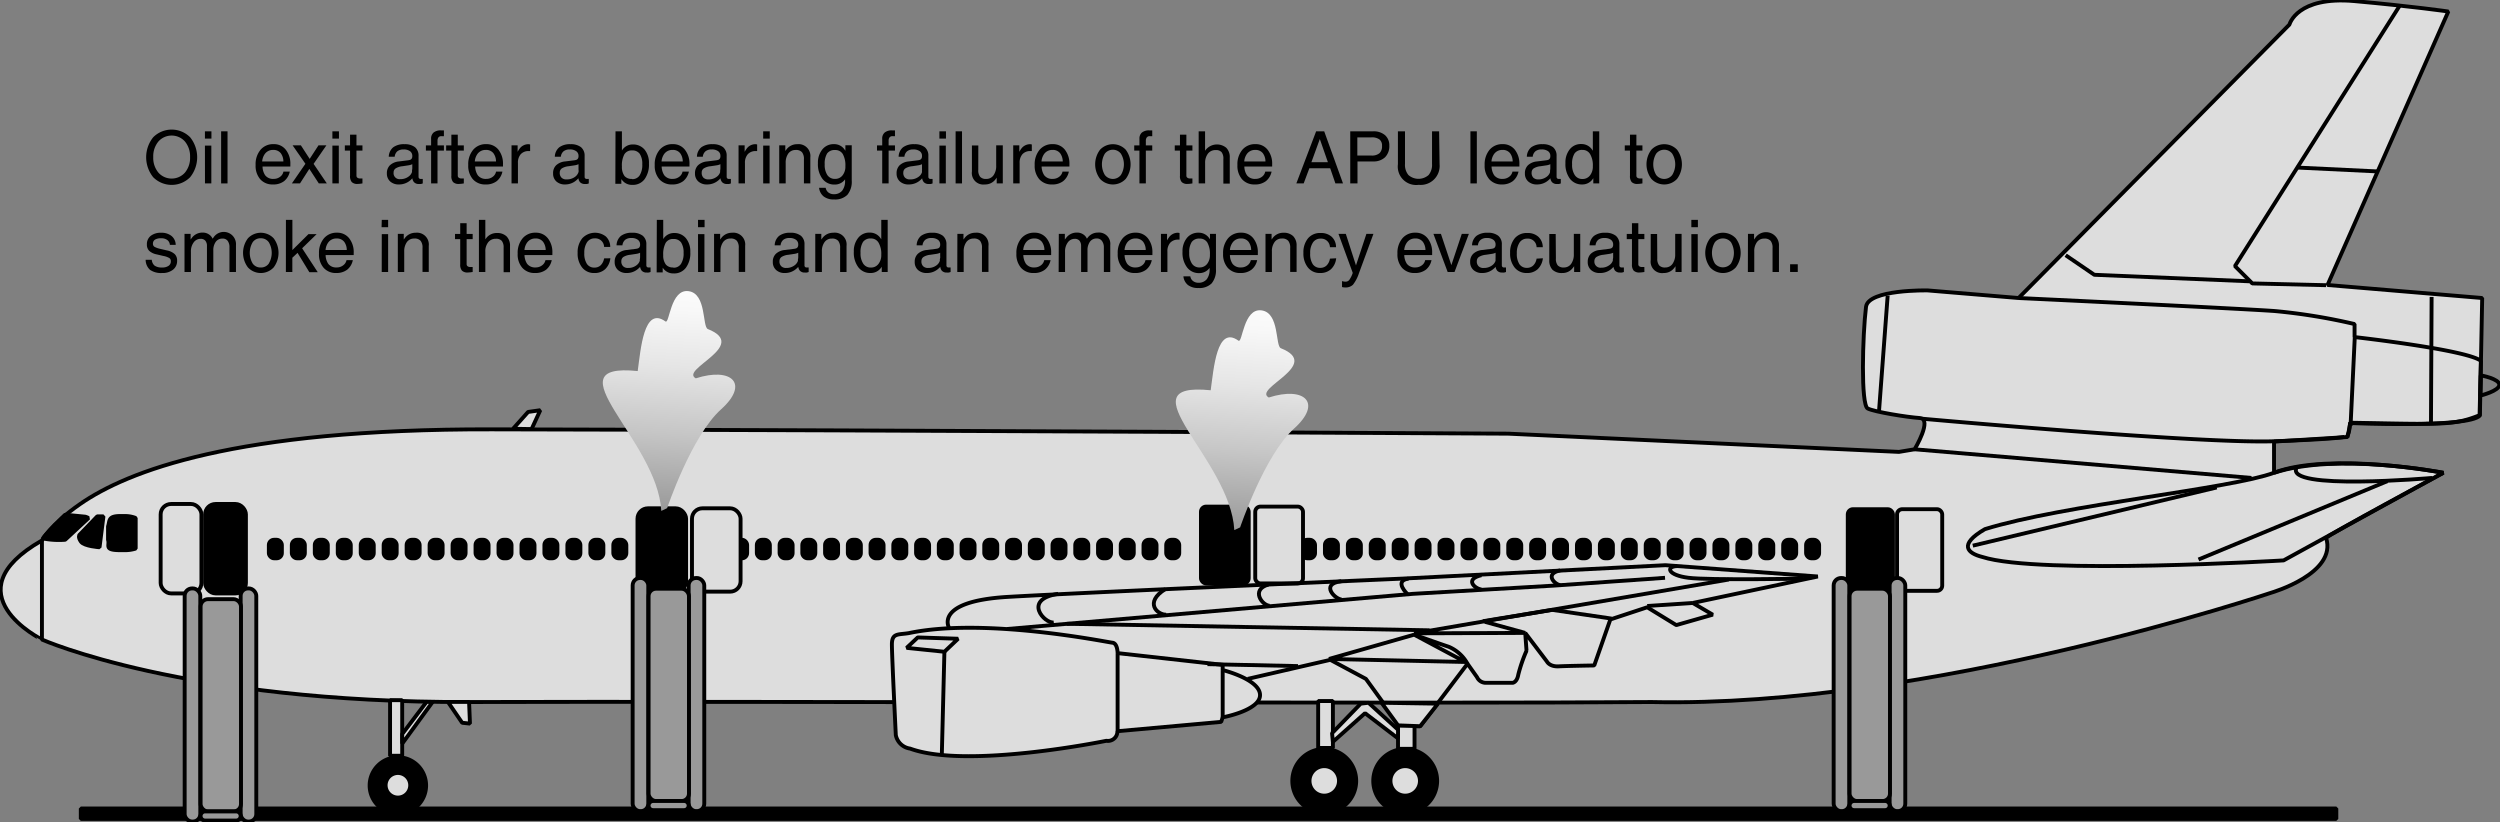 <svg id="Ebene_1" data-name="Ebene 1" xmlns="http://www.w3.org/2000/svg" xmlns:xlink="http://www.w3.org/1999/xlink" width="169.31mm" height="55.68mm" viewBox="0 0 479.93 157.83">
  <rect x="0" y="0" width="479.93" height="157.83" fill="#808080" stroke="none"/>
  <defs>
    <style>
      .cls-1 {
        fill: #ddd;
      }

      .cls-1, .cls-2, .cls-3, .cls-4 {
        stroke: #000;
        stroke-miterlimit: 1;
        stroke-width: 0.75px;
      }

      .cls-3 {
        fill: none;
      }

      .cls-4 {
        fill: #999;
      }

      .cls-5 {
        fill: url(#linear-gradient);
      }

      .cls-6 {
        fill: url(#linear-gradient-2);
      }
    </style>
    <linearGradient id="linear-gradient" x1="185.32" y1="403.5" x2="179.98" y2="488.16" gradientUnits="userSpaceOnUse">
      <stop offset="0" stop-color="#fff"/>
      <stop offset="0.09" stop-color="#f8f8f8"/>
      <stop offset="0.22" stop-color="#e5e5e5"/>
      <stop offset="0.37" stop-color="#c6c6c6"/>
      <stop offset="0.54" stop-color="#9b9b9b"/>
      <stop offset="0.72" stop-color="#646464"/>
      <stop offset="0.91" stop-color="#212121"/>
      <stop offset="1"/>
    </linearGradient>
    <linearGradient id="linear-gradient-2" x1="185.32" y1="403.5" x2="179.98" y2="488.16" gradientTransform="translate(110 3.69)" xlink:href="#linear-gradient"/>
  </defs>
  <title>smoke-in-the-cabin.svg</title>
  <path class="cls-1" d="M63.54,455.54s1.57-3,7.34-7c9-6.23,29.52-14.44,79-14.33,81,.16,195.16.83,195.16.83l75,3.5,3-.5s3.5-5.83,1-6-8.66-1.17-10-1.83-1-14-.33-19.5c.41-3.41,11.83-3.17,11.83-3.17L443,409l52-52.5s1.42-5.5,12.5-4.5,18,2,18,2l-23.19,52.5L532,409l-.44,22.56C529.35,434,506.67,433,506.67,433l-.5,2.68-14.13.88v6h0c12.13-4,32.5,0,32.5,0s-22.33,12-22.5,12.5c2.17,6.83-10.5,10.5-10.5,10.5s-65.66,22.17-119,21c-39.66.33-172.33-.17-227,0s-82-12-82-12S45.71,465.71,63.54,455.54Z" transform="translate(-55.49 -351.79)"/>
  <line class="cls-2" x1="8.05" y1="103.75" x2="8.05" y2="122.75"/>
  <rect class="cls-2" x="39.38" y="96.75" width="7.83" height="17.17" rx="2" ry="2"/>
  <rect class="cls-1" x="30.84" y="96.75" width="7.83" height="17.17" rx="2" ry="2"/>
  <rect class="cls-2" x="122.38" y="97.58" width="9.33" height="16" rx="2" ry="2"/>
  <path class="cls-2" d="M79.54,457.41a6.75,6.75,0,0,0,2-.31v-5.87a5.65,5.65,0,0,0-2-.38H78.6c-2.43,0-2,.9-2.37,2v2.56c.37,1.11-.88,2,2.37,2Z" transform="translate(-55.49 -351.79)"/>
  <path class="cls-2" d="M74.17,450.91h1.18l-.75,5.94s-2.93-.19-3.56-1.06-.31-1.31-.31-1.31Z" transform="translate(-55.49 -351.79)"/>
  <path class="cls-2" d="M68,450.6l3.88.38.62.25L68,455.41a15.83,15.83,0,0,1-4.25-.25C63.92,454.6,68,450.6,68,450.6Z" transform="translate(-55.49 -351.79)"/>
  <rect class="cls-2" x="51.61" y="103.62" width="2.5" height="3.56" rx="1" ry="1"/>
  <g>
    <rect class="cls-2" x="56.02" y="103.62" width="2.5" height="3.56" rx="1" ry="1"/>
    <rect class="cls-2" x="60.43" y="103.62" width="2.5" height="3.56" rx="1" ry="1"/>
    <rect class="cls-2" x="64.84" y="103.62" width="2.5" height="3.56" rx="1" ry="1"/>
    <rect class="cls-2" x="69.25" y="103.62" width="2.5" height="3.56" rx="1" ry="1"/>
    <rect class="cls-2" x="73.65" y="103.62" width="2.5" height="3.56" rx="1" ry="1"/>
    <rect class="cls-2" x="78.06" y="103.62" width="2.5" height="3.56" rx="1" ry="1"/>
    <rect class="cls-2" x="82.47" y="103.62" width="2.5" height="3.56" rx="1" ry="1"/>
    <rect class="cls-2" x="86.88" y="103.62" width="2.5" height="3.56" rx="1" ry="1"/>
    <rect class="cls-2" x="91.29" y="103.62" width="2.5" height="3.56" rx="1" ry="1"/>
    <rect class="cls-2" x="95.7" y="103.62" width="2.5" height="3.56" rx="1" ry="1"/>
    <rect class="cls-2" x="100.11" y="103.62" width="2.5" height="3.56" rx="1" ry="1"/>
    <rect class="cls-2" x="104.51" y="103.62" width="2.5" height="3.56" rx="1" ry="1"/>
    <rect class="cls-2" x="108.92" y="103.62" width="2.5" height="3.56" rx="1" ry="1"/>
    <rect class="cls-2" x="113.33" y="103.62" width="2.5" height="3.56" rx="1" ry="1"/>
  </g>
  <rect class="cls-2" x="117.74" y="103.62" width="2.5" height="3.56" rx="1" ry="1"/>
  <rect class="cls-2" x="140.93" y="103.62" width="2.5" height="3.56" rx="1" ry="1"/>
  <g>
    <rect class="cls-2" x="145.29" y="103.62" width="2.5" height="3.56" rx="1" ry="1"/>
    <rect class="cls-2" x="149.66" y="103.62" width="2.5" height="3.56" rx="1" ry="1"/>
    <rect class="cls-2" x="154.02" y="103.62" width="2.5" height="3.56" rx="1" ry="1"/>
    <rect class="cls-2" x="158.39" y="103.62" width="2.5" height="3.56" rx="1" ry="1"/>
    <rect class="cls-2" x="162.76" y="103.62" width="2.5" height="3.56" rx="1" ry="1"/>
    <rect class="cls-2" x="167.12" y="103.62" width="2.5" height="3.56" rx="1" ry="1"/>
    <rect class="cls-2" x="171.49" y="103.62" width="2.5" height="3.56" rx="1" ry="1"/>
    <rect class="cls-2" x="175.86" y="103.62" width="2.5" height="3.56" rx="1" ry="1"/>
    <rect class="cls-2" x="180.22" y="103.62" width="2.5" height="3.56" rx="1" ry="1"/>
    <rect class="cls-2" x="184.59" y="103.62" width="2.5" height="3.56" rx="1" ry="1"/>
    <rect class="cls-2" x="188.95" y="103.62" width="2.5" height="3.56" rx="1" ry="1"/>
    <rect class="cls-2" x="193.32" y="103.62" width="2.5" height="3.56" rx="1" ry="1"/>
    <rect class="cls-2" x="197.69" y="103.62" width="2.5" height="3.56" rx="1" ry="1"/>
    <rect class="cls-2" x="202.05" y="103.62" width="2.5" height="3.56" rx="1" ry="1"/>
    <rect class="cls-2" x="206.42" y="103.62" width="2.5" height="3.56" rx="1" ry="1"/>
    <rect class="cls-2" x="210.79" y="103.62" width="2.5" height="3.56" rx="1" ry="1"/>
    <rect class="cls-2" x="215.15" y="103.62" width="2.5" height="3.56" rx="1" ry="1"/>
    <rect class="cls-2" x="219.52" y="103.62" width="2.5" height="3.56" rx="1" ry="1"/>
  </g>
  <rect class="cls-2" x="223.88" y="103.62" width="2.5" height="3.56" rx="1" ry="1"/>
  <rect class="cls-2" x="245.55" y="103.62" width="2.5" height="3.56" rx="1" ry="1"/>
  <g>
    <rect class="cls-2" x="249.95" y="103.62" width="2.5" height="3.56" rx="1" ry="1"/>
    <rect class="cls-2" x="254.35" y="103.62" width="2.5" height="3.56" rx="1" ry="1"/>
    <rect class="cls-2" x="258.75" y="103.62" width="2.5" height="3.56" rx="1" ry="1"/>
    <rect class="cls-2" x="263.14" y="103.62" width="2.5" height="3.56" rx="1" ry="1"/>
    <rect class="cls-2" x="267.54" y="103.62" width="2.5" height="3.56" rx="1" ry="1"/>
    <rect class="cls-2" x="271.94" y="103.62" width="2.5" height="3.56" rx="1" ry="1"/>
    <rect class="cls-2" x="276.34" y="103.62" width="2.5" height="3.56" rx="1" ry="1"/>
    <rect class="cls-2" x="280.74" y="103.62" width="2.5" height="3.56" rx="1" ry="1"/>
    <rect class="cls-2" x="285.14" y="103.62" width="2.5" height="3.56" rx="1" ry="1"/>
    <rect class="cls-2" x="289.54" y="103.62" width="2.5" height="3.56" rx="1" ry="1"/>
    <rect class="cls-2" x="293.93" y="103.62" width="2.5" height="3.56" rx="1" ry="1"/>
    <rect class="cls-2" x="298.33" y="103.62" width="2.5" height="3.56" rx="1" ry="1"/>
    <rect class="cls-2" x="302.73" y="103.62" width="2.5" height="3.56" rx="1" ry="1"/>
    <rect class="cls-2" x="307.13" y="103.62" width="2.5" height="3.56" rx="1" ry="1"/>
    <rect class="cls-2" x="311.53" y="103.62" width="2.5" height="3.56" rx="1" ry="1"/>
    <rect class="cls-2" x="315.93" y="103.62" width="2.5" height="3.56" rx="1" ry="1"/>
    <rect class="cls-2" x="320.33" y="103.62" width="2.5" height="3.56" rx="1" ry="1"/>
    <rect class="cls-2" x="324.72" y="103.62" width="2.5" height="3.56" rx="1" ry="1"/>
    <rect class="cls-2" x="329.12" y="103.62" width="2.5" height="3.56" rx="1" ry="1"/>
    <rect class="cls-2" x="333.52" y="103.62" width="2.5" height="3.56" rx="1" ry="1"/>
    <rect class="cls-2" x="337.92" y="103.62" width="2.5" height="3.56" rx="1" ry="1"/>
    <rect class="cls-2" x="342.32" y="103.62" width="2.5" height="3.56" rx="1" ry="1"/>
  </g>
  <rect class="cls-2" x="346.72" y="103.62" width="2.5" height="3.56" rx="1" ry="1"/>
  <rect class="cls-2" x="230.55" y="97.25" width="9.17" height="14.75" rx="1" ry="1"/>
  <rect class="cls-1" x="240.97" y="97.25" width="9.17" height="14.75" rx="1" ry="1"/>
  <path class="cls-1" d="M267.88,494s-26.75,5.5-37.67,1.5a3.27,3.27,0,0,1-2.75-2.58s-.75-15.17-.75-17.42,1.25-1.83,3.25-2.17c14.58-3.08,38.08,1.75,39.08,1.84s1,2,1,2l20.17,2.25v1s7.08,1.75,7.17,4.75-7.17,4.33-7.17,4.33l-.29.87L270,492.16A1.82,1.82,0,0,1,267.88,494Z" transform="translate(-55.49 -351.79)"/>
  <path class="cls-3" d="M237.71,472.37s-3.17-5.16,11.33-6,75.59-3.5,75.59-3.5l50.58-2.58,29.25,2.17-24,5.08,3.83,2.25-7,2-5.58-3.42-7.08,2.34-3.09,8.83s-5.08.08-6.83.17-2.25-.92-2.25-.92l-4.17-5.5.25,3.42a29.33,29.33,0,0,0-1.58,4.58c-.25,1.5-1.08,1.58-1.08,1.58h-5.09a1.85,1.85,0,0,1-1.75-1.08l-1.83-2.58-9.08,12h-3.84l-6.58-9.09-6.83-3.66L295,482.12" transform="translate(-55.49 -351.79)"/>
  <path class="cls-3" d="M337.21,479.21a7.44,7.44,0,0,0-3.58-3.25c-2.25-.75-6.67-2.34-6.67-2.34l9.83,5.25-26.16-.58L327,473.62" transform="translate(-55.49 -351.79)"/>
  <polyline class="cls-3" points="285.05 119.37 292.8 121.5 271.47 121.58 331.88 111.25"/>
  <polyline class="cls-3" points="284.68 119.25 297.97 117.08 309.38 118.75"/>
  <path class="cls-3" d="M258.63,465.79c-6.92,1.08-2.59,5.75-.84,5.5" transform="translate(-55.49 -351.79)"/>
  <path class="cls-3" d="M248.79,472.54l77.92-6.75,27.08-1.58,21.34-1.5" transform="translate(-55.49 -351.79)"/>
  <path class="cls-3" d="M279.21,464.87c-4.17,2.59-1.5,5,.17,4.92" transform="translate(-55.49 -351.79)"/>
  <path class="cls-3" d="M299,464c-3.5,1-1.16,4.08.25,4.08" transform="translate(-55.49 -351.79)"/>
  <path class="cls-3" d="M313,463.37c-4.25.5-1.08,3.59.09,3.5" transform="translate(-55.49 -351.79)"/>
  <path class="cls-3" d="M325.88,462.87c-2.92.42-.17,3-.17,3" transform="translate(-55.49 -351.79)"/>
  <path class="cls-3" d="M339.88,462.21c-3.25.75-1.34,2.58,0,2.75" transform="translate(-55.49 -351.79)"/>
  <path class="cls-3" d="M355,461.29c-3.17.67-.92,2.83.08,2.83" transform="translate(-55.49 -351.79)"/>
  <path class="cls-3" d="M377.46,460.46c-2.25.08-1.83,1.75,2.17,2.25s22.16.16,22.16.16" transform="translate(-55.49 -351.79)"/>
  <line class="cls-2" x1="316.22" y1="116.33" x2="324.97" y2="115.75"/>
  <path class="cls-2" d="M131.88,508a5.42,5.42,0,1,0-5.43-5.42A5.42,5.42,0,0,0,131.88,508Z" transform="translate(-55.49 -351.79)"/>
  <rect class="cls-1" x="74.88" y="134.41" width="2.33" height="10.67"/>
  <polygon class="cls-1" points="77.22 140.91 81.88 134.75 83.05 134.75 77.22 142.75 77.22 140.91"/>
  <polygon class="cls-1" points="85.99 134.75 88.72 138.75 90.22 138.91 90.05 134.75 85.99 134.75"/>
  <polygon class="cls-1" points="98.49 82.31 101.38 79.08 103.72 78.75 102.05 82.37 98.49 82.31"/>
  <path class="cls-2" d="M309.71,507.83a6.13,6.13,0,1,0-6.13-6.12A6.13,6.13,0,0,0,309.71,507.83Z" transform="translate(-55.49 -351.79)"/>
  <path class="cls-2" d="M325.25,507.83a6.13,6.13,0,1,0-6.13-6.12A6.13,6.13,0,0,0,325.25,507.83Z" transform="translate(-55.49 -351.79)"/>
  <rect class="cls-1" x="253.05" y="134.58" width="2.83" height="9"/>
  <rect class="cls-1" x="268.38" y="139.25" width="3.17" height="4.5"/>
  <polygon class="cls-1" points="261.22 135.08 255.72 140.75 255.88 142.41 262.05 136.91 268.38 141.75 268.38 140.08 262.72 134.91 261.22 135.08"/>
  <rect class="cls-2" x="354.72" y="97.75" width="8.67" height="15.67" rx="1" ry="1"/>
  <rect class="cls-3" x="364.18" y="97.75" width="8.67" height="15.67" rx="1" ry="1"/>
  <path class="cls-3" d="M436.54,453.37c15-4.66,47.34-7.75,55.5-10.83,10.82-4.08,32.5,0,32.5,0l-30.66,16.83s-47,2.84-57.84-.66C433.21,458,431.38,456.37,436.54,453.37Z" transform="translate(-55.49 -351.79)"/>
  <line class="cls-2" x1="378.72" y1="104.75" x2="425.55" y2="93.58"/>
  <line class="cls-2" x1="367.55" y1="86.25" x2="432.22" y2="91.75"/>
  <line class="cls-2" x1="422.05" y1="107.41" x2="458.3" y2="92.37"/>
  <path class="cls-3" d="M496.38,441.54c-2.5,4.5,26,2,26,2" transform="translate(-55.49 -351.79)"/>
  <path class="cls-3" d="M443,409s42.17,2,49.17,2.5a112.69,112.69,0,0,1,15.33,2.5v2.5s21.42,2.4,24.25,4.56l-.25,10.44c-5,2-7.06,1.75-24.87,1.44-.13,2.75-.82,2.62-.82,2.62s.36.44-13.81.94-67.5-4.33-67.5-4.33" transform="translate(-55.49 -351.79)"/>
  <line class="cls-3" x1="362.38" y1="56.75" x2="360.72" y2="78.91"/>
  <path class="cls-3" d="M531.73,423.85s3.56.63,3.56,1.81-3.62,2.07-3.62,2.07l.06-3.88" transform="translate(-55.49 -351.79)"/>
  <polyline class="cls-3" points="460.63 1.16 429.05 51.08 432.38 54.41 446.55 54.75"/>
  <line class="cls-2" x1="440.88" y1="32.16" x2="456.47" y2="32.91"/>
  <line class="cls-2" x1="466.8" y1="57" x2="466.68" y2="81.06"/>
  <line class="cls-2" x1="452.05" y1="64.75" x2="451.24" y2="81.75"/>
  <line class="cls-2" x1="234.72" y1="128.66" x2="234.72" y2="137.75"/>
  <line class="cls-2" x1="214.55" y1="125.41" x2="214.55" y2="140.37"/>
  <polygon class="cls-3" points="174.05 124.37 176.18 122.37 183.93 122.62 181.3 125.12 174.05 124.37"/>
  <line class="cls-2" x1="181.3" y1="125.12" x2="180.8" y2="145"/>
  <line class="cls-2" x1="204.8" y1="119.75" x2="274.43" y2="121"/>
  <line class="cls-2" x1="231.8" y1="127.5" x2="249.18" y2="127.87"/>
  <polyline class="cls-3" points="431.8 54 402.05 52.75 396.55 49"/>
  <path class="cls-1" d="M309.71,504.53a2.83,2.83,0,1,0-2.83-2.82A2.83,2.83,0,0,0,309.71,504.53Z" transform="translate(-55.49 -351.79)"/>
  <path class="cls-1" d="M325.25,504.53a2.83,2.83,0,1,0-2.83-2.82A2.83,2.83,0,0,0,325.25,504.53Z" transform="translate(-55.49 -351.79)"/>
  <path class="cls-1" d="M131.88,504.9a2.36,2.36,0,1,0-2.36-2.36A2.36,2.36,0,0,0,131.88,504.9Z" transform="translate(-55.49 -351.79)"/>
  <polygon class="cls-1" points="265.22 134.91 276.05 135.08 272.63 139.41 268.38 139.25 265.22 134.91"/>
  <rect class="cls-2" x="15.51" y="155.21" width="433" height="2"/>
  <rect class="cls-1" x="132.84" y="97.58" width="9.33" height="16" rx="2" ry="2"/>
  <g>
    <rect class="cls-4" x="352.01" y="110.96" width="3" height="44.75" rx="1.42" ry="1.42"/>
    <rect class="cls-4" x="362.76" y="110.96" width="3" height="44.75" rx="1.42" ry="1.42"/>
    <rect class="cls-4" x="355.07" y="113.02" width="7.75" height="40.75" rx="1.42" ry="1.42"/>
    <path class="cls-4" d="M417.38,507.31a.87.87,0,0,0,.87-.87h0a.87.87,0,0,0-.87-.88h-5.94a.87.87,0,0,0-.88.88h0a.87.87,0,0,0,.88.87Z" transform="translate(-55.49 -351.79)"/>
  </g>
  <g>
    <rect class="cls-4" x="121.45" y="110.96" width="3" height="44.75" rx="1.42" ry="1.42"/>
    <rect class="cls-4" x="132.2" y="110.96" width="3" height="44.75" rx="1.42" ry="1.42"/>
    <rect class="cls-4" x="124.51" y="113.02" width="7.75" height="40.75" rx="1.42" ry="1.42"/>
    <path class="cls-4" d="M186.81,507.31a.87.87,0,0,0,.88-.87h0a.87.87,0,0,0-.88-.88h-5.93a.87.87,0,0,0-.88.88h0a.87.87,0,0,0,.88.87Z" transform="translate(-55.49 -351.79)"/>
  </g>
  <g>
    <rect class="cls-4" x="35.45" y="112.96" width="3" height="44.75" rx="1.42" ry="1.42"/>
    <rect class="cls-4" x="46.2" y="112.96" width="3" height="44.75" rx="1.42" ry="1.42"/>
    <rect class="cls-4" x="38.51" y="115.02" width="7.75" height="40.75" rx="1.42" ry="1.42"/>
    <path class="cls-4" d="M100.81,509.31a.87.87,0,0,0,.88-.87h0a.87.87,0,0,0-.88-.88H94.88a.87.87,0,0,0-.88.88h0a.87.87,0,0,0,.88.87Z" transform="translate(-55.49 -351.79)"/>
  </g>
  <path class="cls-5" d="M182.44,449.87c-.7-13.6-21.62-28.59-4.53-26.85.58-4.1,1.16-12.55,5.33-9.52.78.57.94-6.28,4.43-5.82s2.61,6.84,3.71,7.28c8.06,3.2-5.48,7.72-2.32,9.46,6.86-2.21,10.35,1,4.89,5.92-5.71,5.1-10.39,19-10.39,19" transform="translate(-55.49 -351.79)"/>
  <path class="cls-6" d="M292.44,453.55c-.7-13.59-21.62-28.58-4.53-26.84.58-4.1,1.16-12.55,5.33-9.52.78.56.94-6.29,4.43-5.82s2.61,6.83,3.71,7.27c8.06,3.2-5.48,7.73-2.32,9.46,6.86-2.2,10.35,1,4.89,5.93-5.71,5.1-10.39,19-10.39,19" transform="translate(-55.49 -351.79)"/>
  <g>
    <g>
      <path d="M84.9,385.81a6.12,6.12,0,0,1,0-7.67,5,5,0,0,1,7.09,0,6.12,6.12,0,0,1,0,7.67,5,5,0,0,1-7.09,0Zm6.08-.87a4.41,4.41,0,0,0,1-3,4.45,4.45,0,0,0-1-3,3.41,3.41,0,0,0-5.07,0,4.45,4.45,0,0,0-1,3,4.41,4.41,0,0,0,1,3,3.41,3.41,0,0,0,5.07,0Z" transform="translate(-55.49 -351.79)"/>
      <path d="M94.83,377h1.25v1.4H94.83Zm0,2.74h1.23V387H94.84Z" transform="translate(-55.49 -351.79)"/>
      <path d="M97.94,377h1.23V387H97.94Z" transform="translate(-55.49 -351.79)"/>
      <path d="M107.89,387.2a3.1,3.1,0,0,1-2.44-1,3.91,3.91,0,0,1-.89-2.72,4.3,4.3,0,0,1,.94-2.93,3.16,3.16,0,0,1,2.53-1.09,2.84,2.84,0,0,1,2.31,1.06,4.26,4.26,0,0,1,.89,2.81l0,.43h-5.34a3.09,3.09,0,0,0,.5,1.67,1.89,1.89,0,0,0,1.64.7,2,2,0,0,0,1.23-.4,1.6,1.6,0,0,0,.64-1h1.22a3.16,3.16,0,0,1-1.1,1.84A3.35,3.35,0,0,1,107.89,387.2Zm2-4.42a2.65,2.65,0,0,0-.5-1.58,1.77,1.77,0,0,0-1.47-.63,1.9,1.9,0,0,0-1.55.72,2.81,2.81,0,0,0-.55,1.49Z" transform="translate(-55.49 -351.79)"/>
    </g>
    <g>
      <path d="M114.12,383.23l-2.46-3.54h1.59l1.69,2.6,1.69-2.6h1.52l-2.46,3.56,2.54,3.75h-1.54l-1.82-2.79L113.08,387h-1.56Z" transform="translate(-55.49 -351.79)"/>
      <path d="M119.3,377h1.26v1.4H119.3Zm0,2.74h1.23V387h-1.23Z" transform="translate(-55.49 -351.79)"/>
      <path d="M125.07,387a6.06,6.06,0,0,1-.91.1,1.5,1.5,0,0,1-1.14-.36,1.76,1.76,0,0,1-.33-1.22v-4.82h-1v-1h1v-2.06h1.23v2.06h1.15v1h-1.15v4.82a.47.47,0,0,0,.19.39.84.84,0,0,0,.52.14h.44Z" transform="translate(-55.49 -351.79)"/>
      <path d="M132.09,387.2a2.4,2.4,0,0,1-1.7-.58,2,2,0,0,1-.63-1.55,2.1,2.1,0,0,1,.59-1.56,2.94,2.94,0,0,1,1.73-.73l1.67-.21a2.26,2.26,0,0,0,.39-.07.61.61,0,0,0,.37-.24.79.79,0,0,0,.13-.47v-.06a1.1,1.1,0,0,0-.44-.92,2.05,2.05,0,0,0-1.24-.33,1.87,1.87,0,0,0-1.19.35,1.59,1.59,0,0,0-.51,1.05h-1.14a2.46,2.46,0,0,1,.85-1.81,3.45,3.45,0,0,1,2.18-.6,3.17,3.17,0,0,1,2,.57,2.09,2.09,0,0,1,.69,1.69v4a.39.39,0,0,0,.42.41h.16l.23,0V387a1.52,1.52,0,0,1-.38.11,1.47,1.47,0,0,1-.33,0,1.21,1.21,0,0,1-1-.38,1.6,1.6,0,0,1-.3-.72,1.93,1.93,0,0,1-.31.33A3.28,3.28,0,0,1,132.09,387.2Zm2.55-3.1v-.79a2.58,2.58,0,0,1-.76.22l-1.12.17a3,3,0,0,0-1.3.41.91.91,0,0,0-.41.79,1.15,1.15,0,0,0,1.28,1.28,2.56,2.56,0,0,0,1.64-.53,1.71,1.71,0,0,0,.61-.83,1.31,1.31,0,0,0,0-.28A3,3,0,0,0,134.64,384.1Z" transform="translate(-55.49 -351.79)"/>
      <path d="M139.48,380.7V387h-1.23v-6.3h-1v-1h1v-1.25a1.51,1.51,0,0,1,.48-1.22,2.13,2.13,0,0,1,1.44-.41l.54,0v1.11l-.49,0a.68.68,0,0,0-.55.22,1.06,1.06,0,0,0-.19.66v.89h1.23v1Z" transform="translate(-55.49 -351.79)"/>
      <path d="M144.53,387a6.16,6.16,0,0,1-.92.1,1.5,1.5,0,0,1-1.14-.36,1.76,1.76,0,0,1-.33-1.22v-4.82h-1v-1h1v-2.06h1.23v2.06h1.16v1h-1.16v4.82a.47.47,0,0,0,.2.39.82.82,0,0,0,.52.14h.44Z" transform="translate(-55.49 -351.79)"/>
      <path d="M148.71,387.2a3.11,3.11,0,0,1-2.44-1,3.91,3.91,0,0,1-.89-2.72,4.3,4.3,0,0,1,.94-2.93,3.16,3.16,0,0,1,2.53-1.09,2.88,2.88,0,0,1,2.32,1.06,4.31,4.31,0,0,1,.88,2.81l0,.43h-5.34a3.18,3.18,0,0,0,.5,1.67,1.89,1.89,0,0,0,1.64.7,2,2,0,0,0,1.23-.4,1.6,1.6,0,0,0,.64-1h1.22a3.16,3.16,0,0,1-1.1,1.84A3.35,3.35,0,0,1,148.71,387.2Zm2-4.42a2.65,2.65,0,0,0-.5-1.58,1.75,1.75,0,0,0-1.46-.63,1.91,1.91,0,0,0-1.56.72,2.81,2.81,0,0,0-.55,1.49Z" transform="translate(-55.49 -351.79)"/>
      <path d="M153.69,379.69h1.17v1.25a3.52,3.52,0,0,1,.33-.54,2.09,2.09,0,0,1,1.72-.93,1.12,1.12,0,0,1,.35.06v1.26H157a2,2,0,0,0-1.54.6,2.44,2.44,0,0,0-.54,1.7V387h-1.23Z" transform="translate(-55.49 -351.79)"/>
      <path d="M164,387.2a2.41,2.41,0,0,1-1.71-.58,2,2,0,0,1-.62-1.55,2.06,2.06,0,0,1,.59-1.56,2.91,2.91,0,0,1,1.72-.73l1.68-.21a2.66,2.66,0,0,0,.39-.07.64.64,0,0,0,.37-.24.87.87,0,0,0,.13-.47v-.06a1.08,1.08,0,0,0-.45-.92,2,2,0,0,0-1.24-.33,1.82,1.82,0,0,0-1.18.35,1.56,1.56,0,0,0-.52,1.05H162a2.43,2.43,0,0,1,.85-1.81,3.42,3.42,0,0,1,2.17-.6,3.15,3.15,0,0,1,2,.57,2.09,2.09,0,0,1,.7,1.69v4a.4.4,0,0,0,.11.3.42.42,0,0,0,.3.11h.16l.23,0V387a1.58,1.58,0,0,1-.37.11,1.61,1.61,0,0,1-.34,0,1.22,1.22,0,0,1-1-.38,1.6,1.6,0,0,1-.29-.72,2,2,0,0,1-.32.33A3.26,3.26,0,0,1,164,387.2Zm2.55-3.1v-.79a2.68,2.68,0,0,1-.76.22l-1.13.17a3,3,0,0,0-1.3.41.94.94,0,0,0-.41.79,1.26,1.26,0,0,0,.34,1,1.29,1.29,0,0,0,1,.33,2.6,2.6,0,0,0,1.64-.53,1.76,1.76,0,0,0,.6-.83,1.18,1.18,0,0,0,.05-.28C166.54,384.41,166.55,384.26,166.55,384.1Z" transform="translate(-55.49 -351.79)"/>
      <path d="M173.65,377h1.23v3.69a2.39,2.39,0,0,1,2.08-1.17,2.86,2.86,0,0,1,2.28,1,4,4,0,0,1,.83,2.67,4.75,4.75,0,0,1-.84,3,2.78,2.78,0,0,1-2.34,1.09,2.36,2.36,0,0,1-2-.95l-.12-.15v.9h-1.15Zm3.18,9.18a1.65,1.65,0,0,0,1.46-.73,3.75,3.75,0,0,0,.5-2.12,3.47,3.47,0,0,0-.48-2,1.7,1.7,0,0,0-1.48-.66,1.62,1.62,0,0,0-1.48.74,4.51,4.51,0,0,0-.47,2.36,2.91,2.91,0,0,0,.5,1.81A1.75,1.75,0,0,0,176.83,386.13Z" transform="translate(-55.49 -351.79)"/>
      <path d="M184.51,387.2a3.11,3.11,0,0,1-2.44-1,3.91,3.91,0,0,1-.89-2.72,4.3,4.3,0,0,1,.94-2.93,3.16,3.16,0,0,1,2.53-1.09,2.84,2.84,0,0,1,2.31,1.06,4.26,4.26,0,0,1,.89,2.81l0,.43h-5.34a3.18,3.18,0,0,0,.5,1.67,1.89,1.89,0,0,0,1.64.7,2,2,0,0,0,1.23-.4,1.6,1.6,0,0,0,.64-1h1.22a3.16,3.16,0,0,1-1.1,1.84A3.35,3.35,0,0,1,184.51,387.2Zm2.05-4.42a2.65,2.65,0,0,0-.5-1.58,1.75,1.75,0,0,0-1.46-.63,1.91,1.91,0,0,0-1.56.72,2.81,2.81,0,0,0-.55,1.49Z" transform="translate(-55.49 -351.79)"/>
      <path d="M191.24,387.2a2.4,2.4,0,0,1-1.7-.58,2,2,0,0,1-.63-1.55,2.1,2.1,0,0,1,.59-1.56,2.94,2.94,0,0,1,1.73-.73l1.68-.21a2.32,2.32,0,0,0,.38-.07.61.61,0,0,0,.37-.24.79.79,0,0,0,.13-.47v-.06a1.07,1.07,0,0,0-.44-.92,2.05,2.05,0,0,0-1.24-.33,1.82,1.82,0,0,0-1.18.35,1.56,1.56,0,0,0-.52,1.05h-1.13a2.42,2.42,0,0,1,.84-1.81,3.45,3.45,0,0,1,2.18-.6,3.15,3.15,0,0,1,2,.57,2.09,2.09,0,0,1,.69,1.69v4a.39.39,0,0,0,.42.41h.16l.23,0V387a1.58,1.58,0,0,1-.37.11,1.61,1.61,0,0,1-.34,0,1.22,1.22,0,0,1-1-.38,1.6,1.6,0,0,1-.3-.72,1.93,1.93,0,0,1-.31.33A3.28,3.28,0,0,1,191.24,387.2Zm2.55-3.1v-.79a2.52,2.52,0,0,1-.75.22l-1.13.17a3,3,0,0,0-1.3.41.91.91,0,0,0-.41.79,1.29,1.29,0,0,0,.33,1,1.31,1.31,0,0,0,.95.33,2.56,2.56,0,0,0,1.64-.53,1.71,1.71,0,0,0,.61-.83,1.31,1.31,0,0,0,0-.28A3,3,0,0,0,193.79,384.1Z" transform="translate(-55.49 -351.79)"/>
      <path d="M197.27,379.69h1.17v1.25a4.56,4.56,0,0,1,.34-.54,2.06,2.06,0,0,1,1.71-.93,1.07,1.07,0,0,1,.35.06v1.26h-.25a2,2,0,0,0-1.54.6,2.45,2.45,0,0,0-.55,1.7V387h-1.23Z" transform="translate(-55.49 -351.79)"/>
    </g>
    <g>
      <path d="M202,377h1.26v1.4H202Zm0,2.74h1.23V387H202Z" transform="translate(-55.49 -351.79)"/>
      <path d="M205.08,379.69h1.17v1.08l.28-.37a2.53,2.53,0,0,1,2-.93,2.27,2.27,0,0,1,2.52,2.52v5h-1.23v-4.59a2.07,2.07,0,0,0-.37-1.39,1.51,1.51,0,0,0-1.21-.43,1.69,1.69,0,0,0-1.41.67,3,3,0,0,0-.51,1.82V387h-1.24Z" transform="translate(-55.49 -351.79)"/>
      <path d="M215.55,389.07a2,2,0,0,0,1.61-.67,3,3,0,0,0,.56-1.94v-.24h0a2.41,2.41,0,0,1-2,1,2.84,2.84,0,0,1-2.34-1.1,4.64,4.64,0,0,1-.87-3,4,4,0,0,1,.86-2.66,2.76,2.76,0,0,1,2.23-1,2.4,2.4,0,0,1,2.09,1.14l.09.13v-1.05H219v6.77a3.92,3.92,0,0,1-.84,2.74,3.32,3.32,0,0,1-2.54.89,3.1,3.1,0,0,1-2-.57,2.46,2.46,0,0,1-.89-1.67H214a1.42,1.42,0,0,0,.52.9A1.65,1.65,0,0,0,215.55,389.07Zm.24-8.48a1.76,1.76,0,0,0-1.51.65,3.69,3.69,0,0,0-.47,2.09,3.55,3.55,0,0,0,.51,2.07,1.7,1.7,0,0,0,1.47.73,1.75,1.75,0,0,0,1.44-.67,2.66,2.66,0,0,0,.55-1.77,4.41,4.41,0,0,0-.5-2.33A1.65,1.65,0,0,0,215.79,380.59Z" transform="translate(-55.49 -351.79)"/>
      <path d="M226.08,380.7V387h-1.23v-6.3h-1v-1h1v-1.25a1.51,1.51,0,0,1,.48-1.22,2.11,2.11,0,0,1,1.43-.41l.54,0v1.11l-.48,0a.68.68,0,0,0-.55.22,1,1,0,0,0-.19.66v.89h1.22v1Z" transform="translate(-55.49 -351.79)"/>
    </g>
    <g>
      <path d="M229.94,387.2a2.4,2.4,0,0,1-1.7-.58,2,2,0,0,1-.63-1.55,2.1,2.1,0,0,1,.59-1.56,2.94,2.94,0,0,1,1.73-.73l1.68-.21a2.66,2.66,0,0,0,.39-.07.61.61,0,0,0,.36-.24.79.79,0,0,0,.13-.47v-.06a1.07,1.07,0,0,0-.44-.92,2.05,2.05,0,0,0-1.24-.33,1.82,1.82,0,0,0-1.18.35,1.56,1.56,0,0,0-.52,1.05H228a2.42,2.42,0,0,1,.84-1.81,3.45,3.45,0,0,1,2.18-.6,3.15,3.15,0,0,1,2,.57,2.09,2.09,0,0,1,.69,1.69v4a.39.39,0,0,0,.42.41h.16l.23,0V387a1.58,1.58,0,0,1-.37.11,1.61,1.61,0,0,1-.34,0,1.22,1.22,0,0,1-1-.38,1.6,1.6,0,0,1-.3-.72,1.93,1.93,0,0,1-.31.33A3.28,3.28,0,0,1,229.94,387.2Zm2.55-3.1v-.79a2.52,2.52,0,0,1-.75.22l-1.13.17a3,3,0,0,0-1.3.41.94.94,0,0,0-.41.79,1.29,1.29,0,0,0,.33,1,1.31,1.31,0,0,0,1,.33,2.56,2.56,0,0,0,1.64-.53,1.71,1.71,0,0,0,.61-.83,1.31,1.31,0,0,0,0-.28A3,3,0,0,0,232.49,384.1Z" transform="translate(-55.49 -351.79)"/>
      <path d="M235.83,377h1.26v1.4h-1.26Zm0,2.74h1.23V387h-1.23Z" transform="translate(-55.49 -351.79)"/>
      <path d="M238.94,377h1.23V387h-1.23Z" transform="translate(-55.49 -351.79)"/>
      <path d="M243.29,384.4a2,2,0,0,0,.36,1.33,1.47,1.47,0,0,0,1.16.41,1.65,1.65,0,0,0,1.4-.69,3,3,0,0,0,.52-1.86v-3.9H248V387h-1.17v-1.11a3.18,3.18,0,0,1-.27.37,2.45,2.45,0,0,1-2,.94,2.21,2.21,0,0,1-2.49-2.49v-5h1.23Z" transform="translate(-55.49 -351.79)"/>
      <path d="M250,379.69h1.17v1.25a4.54,4.54,0,0,1,.33-.54,2.09,2.09,0,0,1,1.72-.93,1.12,1.12,0,0,1,.35.06v1.26h-.25a2,2,0,0,0-1.55.6,2.44,2.44,0,0,0-.54,1.7V387H250Z" transform="translate(-55.49 -351.79)"/>
      <path d="M257.45,387.2a3.11,3.11,0,0,1-2.44-1,3.91,3.91,0,0,1-.89-2.72,4.35,4.35,0,0,1,.94-2.93,3.16,3.16,0,0,1,2.53-1.09,2.86,2.86,0,0,1,2.32,1.06,4.31,4.31,0,0,1,.88,2.81l0,.43h-5.34a3.18,3.18,0,0,0,.5,1.67,1.9,1.9,0,0,0,1.64.7,2,2,0,0,0,1.23-.4,1.6,1.6,0,0,0,.64-1h1.22a3.11,3.11,0,0,1-1.1,1.84A3.35,3.35,0,0,1,257.45,387.2Zm2.06-4.42a2.72,2.72,0,0,0-.51-1.58,1.75,1.75,0,0,0-1.46-.63,1.91,1.91,0,0,0-1.56.72,2.81,2.81,0,0,0-.55,1.49Z" transform="translate(-55.49 -351.79)"/>
      <path d="M266.67,386.13a4.64,4.64,0,0,1,0-5.6,3.4,3.4,0,0,1,4.93,0,4.68,4.68,0,0,1,0,5.6,3.37,3.37,0,0,1-4.93,0Zm4-.75a3.9,3.9,0,0,0,0-4.09,1.94,1.94,0,0,0-3.08,0,4,4,0,0,0,0,4.09,1.94,1.94,0,0,0,3.08,0Z" transform="translate(-55.49 -351.79)"/>
      <path d="M275.46,380.7V387h-1.23v-6.3h-1v-1h1v-1.25a1.51,1.51,0,0,1,.48-1.22,2.13,2.13,0,0,1,1.44-.41l.54,0v1.11l-.49,0a.66.66,0,0,0-.54.22,1,1,0,0,0-.2.66v.89h1.23v1Z" transform="translate(-55.49 -351.79)"/>
      <path d="M284.4,387a6.16,6.16,0,0,1-.92.1,1.49,1.49,0,0,1-1.13-.36,1.71,1.71,0,0,1-.34-1.22v-4.82h-1v-1h1v-2.06h1.23v2.06h1.16v1h-1.16v4.82a.47.47,0,0,0,.2.39.82.82,0,0,0,.52.14h.44Z" transform="translate(-55.49 -351.79)"/>
      <path d="M285.6,377h1.23v3.73l.21-.28a2.79,2.79,0,0,1,3.87-.28,2.52,2.52,0,0,1,.66,1.87v5h-1.23v-4.7A2,2,0,0,0,290,381a1.41,1.41,0,0,0-1.13-.4,1.8,1.8,0,0,0-1.48.67,2.84,2.84,0,0,0-.55,1.82V387H285.6Z" transform="translate(-55.49 -351.79)"/>
      <path d="M296.37,387.2a3.1,3.1,0,0,1-2.44-1,3.91,3.91,0,0,1-.89-2.72,4.3,4.3,0,0,1,.94-2.93,3.16,3.16,0,0,1,2.53-1.09,2.84,2.84,0,0,1,2.31,1.06,4.26,4.26,0,0,1,.89,2.81l0,.43h-5.34a3.09,3.09,0,0,0,.5,1.67,1.89,1.89,0,0,0,1.64.7,2,2,0,0,0,1.23-.4,1.6,1.6,0,0,0,.64-1h1.22a3.16,3.16,0,0,1-1.1,1.84A3.37,3.37,0,0,1,296.37,387.2Zm2.05-4.42a2.65,2.65,0,0,0-.5-1.58,1.77,1.77,0,0,0-1.47-.63,1.9,1.9,0,0,0-1.55.72,2.81,2.81,0,0,0-.55,1.49Z" transform="translate(-55.49 -351.79)"/>
      <path d="M308.15,377h1.55L313.31,387h-1.46l-1-2.91h-4L305.76,387h-1.41Zm-.91,5.93h3.17l-1.55-4.45h0Z" transform="translate(-55.49 -351.79)"/>
      <path d="M314.7,377h4.39a3.32,3.32,0,0,1,2.29.74,2.57,2.57,0,0,1,.82,2,3,3,0,0,1-.82,2.24,3.16,3.16,0,0,1-2.29.8c-1.28,0-2.29,0-3,0V387H314.7Zm1.36,4.65h2.7a2.26,2.26,0,0,0,1.55-.45,1.79,1.79,0,0,0,.49-1.4,1.48,1.48,0,0,0-.49-1.24,2.44,2.44,0,0,0-1.55-.4h-2.7Z" transform="translate(-55.49 -351.79)"/>
      <path d="M331.85,383.32a3.64,3.64,0,0,1-4,3.95,3.53,3.53,0,0,1-4-3.95V377h1.36v6.26a3.05,3.05,0,0,0,.66,2.13,2.93,2.93,0,0,0,3.87,0,3.05,3.05,0,0,0,.66-2.13V377h1.36Z" transform="translate(-55.49 -351.79)"/>
      <path d="M337.77,377H339V387h-1.23Z" transform="translate(-55.49 -351.79)"/>
      <path d="M343.83,387.2a3.11,3.11,0,0,1-2.44-1,3.91,3.91,0,0,1-.89-2.72,4.35,4.35,0,0,1,.94-2.93,3.16,3.16,0,0,1,2.53-1.09,2.88,2.88,0,0,1,2.32,1.06,4.31,4.31,0,0,1,.88,2.81l0,.43h-5.34a3.18,3.18,0,0,0,.5,1.67,1.89,1.89,0,0,0,1.64.7,2,2,0,0,0,1.23-.4,1.6,1.6,0,0,0,.64-1H347a3.16,3.16,0,0,1-1.1,1.84A3.35,3.35,0,0,1,343.83,387.2Zm2.05-4.42a2.65,2.65,0,0,0-.5-1.58,1.75,1.75,0,0,0-1.46-.63,1.91,1.91,0,0,0-1.56.72,2.81,2.81,0,0,0-.55,1.49Z" transform="translate(-55.49 -351.79)"/>
      <path d="M350.56,387.2a2.4,2.4,0,0,1-1.7-.58,2,2,0,0,1-.63-1.55,2.1,2.1,0,0,1,.59-1.56,2.94,2.94,0,0,1,1.73-.73l1.68-.21a2.66,2.66,0,0,0,.39-.07.61.61,0,0,0,.36-.24.79.79,0,0,0,.13-.47v-.06a1.07,1.07,0,0,0-.44-.92,2.05,2.05,0,0,0-1.24-.33,1.82,1.82,0,0,0-1.18.35,1.56,1.56,0,0,0-.52,1.05H348.6a2.42,2.42,0,0,1,.84-1.81,3.45,3.45,0,0,1,2.18-.6,3.15,3.15,0,0,1,2,.57,2.09,2.09,0,0,1,.69,1.69v4a.39.39,0,0,0,.42.41h.16l.23,0V387a1.58,1.58,0,0,1-.37.11,1.61,1.61,0,0,1-.34,0,1.22,1.22,0,0,1-1-.38,1.6,1.6,0,0,1-.3-.72,1.93,1.93,0,0,1-.31.33A3.27,3.27,0,0,1,350.56,387.2Zm2.55-3.1v-.79a2.52,2.52,0,0,1-.75.22l-1.13.17a3,3,0,0,0-1.3.41.94.94,0,0,0-.41.79,1.29,1.29,0,0,0,.33,1,1.31,1.31,0,0,0,.95.33,2.56,2.56,0,0,0,1.64-.53,1.71,1.71,0,0,0,.61-.83,1.31,1.31,0,0,0,0-.28A3,3,0,0,0,353.11,384.1Z" transform="translate(-55.49 -351.79)"/>
      <path d="M359.21,387.2a2.84,2.84,0,0,1-2.34-1.1,4.69,4.69,0,0,1-.86-3,4,4,0,0,1,.84-2.66,2.69,2.69,0,0,1,2.19-1,2.45,2.45,0,0,1,2.13,1.14l.1.14V377h1.23V387h-1.14v-1l-.16.23A2.42,2.42,0,0,1,359.21,387.2Zm.07-6.63a1.74,1.74,0,0,0-1.51.66,3.62,3.62,0,0,0-.48,2.1,3.51,3.51,0,0,0,.52,2.08,1.68,1.68,0,0,0,1.47.74,1.75,1.75,0,0,0,1.44-.68,2.71,2.71,0,0,0,.55-1.78,4.25,4.25,0,0,0-.52-2.31A1.64,1.64,0,0,0,359.28,380.57Z" transform="translate(-55.49 -351.79)"/>
      <path d="M370.79,387a6.16,6.16,0,0,1-.92.1,1.5,1.5,0,0,1-1.14-.36,1.76,1.76,0,0,1-.33-1.22v-4.82h-1v-1h1v-2.06h1.23v2.06h1.16v1h-1.16v4.82a.47.47,0,0,0,.19.39.85.85,0,0,0,.53.14h.44Z" transform="translate(-55.49 -351.79)"/>
      <path d="M372.51,386.13a4.64,4.64,0,0,1,0-5.6,3.4,3.4,0,0,1,4.93,0,4.68,4.68,0,0,1,0,5.6,3.37,3.37,0,0,1-4.93,0Zm4-.75a3.9,3.9,0,0,0,0-4.09,1.94,1.94,0,0,0-3.08,0,4,4,0,0,0,0,4.09,1.94,1.94,0,0,0,3.08,0Z" transform="translate(-55.49 -351.79)"/>
    </g>
    <g>
      <path d="M88.1,398.8a1.26,1.26,0,0,0-.5-.94,1.92,1.92,0,0,0-1.18-.33,2.2,2.2,0,0,0-1.17.26.88.88,0,0,0-.4.78.67.67,0,0,0,.28.59,4,4,0,0,0,1.11.4l1.28.3a3.12,3.12,0,0,1,1.52.72,1.7,1.7,0,0,1,.45,1.26,2.1,2.1,0,0,1-.78,1.72,3.22,3.22,0,0,1-2.11.64,3.71,3.71,0,0,1-2.31-.61,2.59,2.59,0,0,1-.84-1.93h1.18a1.59,1.59,0,0,0,.55,1.13,2.37,2.37,0,0,0,1.42.35,2.07,2.07,0,0,0,1.25-.32,1,1,0,0,0,.43-.91.65.65,0,0,0-.28-.58,3.37,3.37,0,0,0-1.13-.4l-1.27-.3a3,3,0,0,1-1.47-.69,1.67,1.67,0,0,1-.44-1.23,2,2,0,0,1,.73-1.64,3.1,3.1,0,0,1,2-.6,3.06,3.06,0,0,1,2,.62,2.24,2.24,0,0,1,.8,1.71Z" transform="translate(-55.49 -351.79)"/>
      <path d="M90.91,396.69h1.17v1.08l.25-.33a2.51,2.51,0,0,1,2-1,2.11,2.11,0,0,1,1.56.58,2,2,0,0,1,.41.59l.19-.25a2.35,2.35,0,0,1,4.3,1.48V404H99.54v-4.72a2,2,0,0,0-.35-1.26,1.17,1.17,0,0,0-1-.43,1.54,1.54,0,0,0-1.28.62,2.75,2.75,0,0,0-.47,1.68V404H95.22v-5a1.52,1.52,0,0,0-.31-1,1.13,1.13,0,0,0-.9-.36,1.61,1.61,0,0,0-1.35.7,2.88,2.88,0,0,0-.52,1.79V404H90.91Z" transform="translate(-55.49 -351.79)"/>
      <path d="M103.09,403.13a4.64,4.64,0,0,1,0-5.6,3.4,3.4,0,0,1,4.93,0,4.64,4.64,0,0,1,0,5.6,3.37,3.37,0,0,1-4.93,0Zm4-.75a4,4,0,0,0,0-4.09,1.84,1.84,0,0,0-1.55-.76,1.81,1.81,0,0,0-1.54.76,4,4,0,0,0,0,4.09,1.81,1.81,0,0,0,1.54.76A1.84,1.84,0,0,0,107.1,402.38Z" transform="translate(-55.49 -351.79)"/>
      <path d="M110.38,394h1.24v5.79l3.08-3.05h1.57l-2.78,2.71,3,4.6h-1.61l-2.27-3.72-1,.94V404h-1.24Z" transform="translate(-55.49 -351.79)"/>
    </g>
    <g>
      <path d="M120.06,404.2a3.1,3.1,0,0,1-2.44-1,3.86,3.86,0,0,1-.89-2.72,4.3,4.3,0,0,1,.94-2.93,3.16,3.16,0,0,1,2.52-1.09,2.86,2.86,0,0,1,2.32,1.06,4.26,4.26,0,0,1,.88,2.81v.43H118a3.09,3.09,0,0,0,.5,1.67,1.89,1.89,0,0,0,1.64.7,1.94,1.94,0,0,0,1.22-.4,1.58,1.58,0,0,0,.65-1h1.21a3.1,3.1,0,0,1-1.09,1.84A3.37,3.37,0,0,1,120.06,404.2Zm2-4.42a2.65,2.65,0,0,0-.5-1.58,1.77,1.77,0,0,0-1.47-.63,1.9,1.9,0,0,0-1.55.72,2.81,2.81,0,0,0-.55,1.49Z" transform="translate(-55.49 -351.79)"/>
      <path d="M128.78,394H130v1.4h-1.26Zm0,2.74H130V404h-1.23Z" transform="translate(-55.49 -351.79)"/>
      <path d="M131.86,396.69H133v1.08l.28-.37a2.53,2.53,0,0,1,2-.93,2.27,2.27,0,0,1,2.52,2.52v5H136.6v-4.59a2.07,2.07,0,0,0-.37-1.39,1.51,1.51,0,0,0-1.21-.43,1.69,1.69,0,0,0-1.41.67,3,3,0,0,0-.52,1.82V404h-1.23Z" transform="translate(-55.49 -351.79)"/>
      <path d="M146.23,404a6.16,6.16,0,0,1-.92.1,1.5,1.5,0,0,1-1.14-.36,1.76,1.76,0,0,1-.33-1.22v-4.82h-1v-1h1v-2.06h1.23v2.06h1.16v1h-1.16v4.82a.47.47,0,0,0,.2.39.82.82,0,0,0,.52.14h.44Z" transform="translate(-55.49 -351.79)"/>
      <path d="M147.43,394h1.23v3.73l.21-.28a2.53,2.53,0,0,1,2-.93,2.56,2.56,0,0,1,1.87.65,2.52,2.52,0,0,1,.66,1.87v5h-1.23v-4.7a2,2,0,0,0-.35-1.31,1.42,1.42,0,0,0-1.14-.4,1.78,1.78,0,0,0-1.47.67,2.78,2.78,0,0,0-.55,1.82V404h-1.23Z" transform="translate(-55.49 -351.79)"/>
      <path d="M158.2,404.2a3.1,3.1,0,0,1-2.44-1,3.86,3.86,0,0,1-.89-2.72,4.3,4.3,0,0,1,.94-2.93,3.13,3.13,0,0,1,2.52-1.09,2.86,2.86,0,0,1,2.32,1.06,4.26,4.26,0,0,1,.88,2.81v.43h-5.35a3.18,3.18,0,0,0,.5,1.67,1.91,1.91,0,0,0,1.64.7,2,2,0,0,0,1.23-.4,1.62,1.62,0,0,0,.65-1h1.21a3.15,3.15,0,0,1-1.09,1.84A3.37,3.37,0,0,1,158.2,404.2Zm2.05-4.42a2.72,2.72,0,0,0-.51-1.58,1.75,1.75,0,0,0-1.46-.63,1.89,1.89,0,0,0-1.55.72,2.81,2.81,0,0,0-.56,1.49Z" transform="translate(-55.49 -351.79)"/>
      <path d="M172.66,401.37a3.35,3.35,0,0,1-1,2.1,2.93,2.93,0,0,1-2.09.73,2.86,2.86,0,0,1-2.32-1.05,4.24,4.24,0,0,1-.87-2.81,4.19,4.19,0,0,1,.9-2.82,3.36,3.36,0,0,1,4.52-.33,2.75,2.75,0,0,1,.84,2h-1.18a1.68,1.68,0,0,0-1.81-1.64,1.71,1.71,0,0,0-1.46.74,3.56,3.56,0,0,0-.53,2.07,3.6,3.6,0,0,0,.5,2.09,1.65,1.65,0,0,0,1.46.71,1.69,1.69,0,0,0,1.2-.46,2.42,2.42,0,0,0,.64-1.31Z" transform="translate(-55.49 -351.79)"/>
      <path d="M175.82,404.2a2.39,2.39,0,0,1-1.7-.58,2,2,0,0,1-.63-1.55,2.06,2.06,0,0,1,.59-1.56,2.91,2.91,0,0,1,1.73-.73l1.67-.21a2.26,2.26,0,0,0,.39-.07.64.64,0,0,0,.37-.24.79.79,0,0,0,.13-.47v-.06a1.08,1.08,0,0,0-.45-.92,2,2,0,0,0-1.23-.33,1.85,1.85,0,0,0-1.19.35,1.6,1.6,0,0,0-.52,1.05h-1.13a2.43,2.43,0,0,1,.85-1.81,3.42,3.42,0,0,1,2.17-.6,3.13,3.13,0,0,1,2,.57,2.06,2.06,0,0,1,.7,1.69v4a.44.44,0,0,0,.11.3.45.45,0,0,0,.31.11h.16l.23,0V404a1.66,1.66,0,0,1-.38.11,1.48,1.48,0,0,1-.34,0,1.22,1.22,0,0,1-1-.38,1.72,1.72,0,0,1-.29-.72,2,2,0,0,1-.32.33A3.24,3.24,0,0,1,175.82,404.2Zm2.55-3.1v-.79a2.58,2.58,0,0,1-.76.22l-1.13.17a3.1,3.1,0,0,0-1.3.41.94.94,0,0,0-.41.79,1.26,1.26,0,0,0,.34,1,1.29,1.29,0,0,0,.95.33,2.58,2.58,0,0,0,1.64-.53,1.78,1.78,0,0,0,.61-.83,1.31,1.31,0,0,0,0-.28C178.36,401.41,178.37,401.26,178.37,401.1Z" transform="translate(-55.49 -351.79)"/>
      <path d="M181.58,394h1.23v3.69a2.4,2.4,0,0,1,2.09-1.17,2.85,2.85,0,0,1,2.27,1,4,4,0,0,1,.84,2.67,4.69,4.69,0,0,1-.85,3,2.78,2.78,0,0,1-2.34,1.09,2.38,2.38,0,0,1-2-.95l-.11-.15v.9h-1.16Zm3.18,9.18a1.65,1.65,0,0,0,1.46-.73,3.67,3.67,0,0,0,.5-2.12,3.47,3.47,0,0,0-.48-2,1.7,1.7,0,0,0-1.47-.66,1.64,1.64,0,0,0-1.49.74,4.62,4.62,0,0,0-.47,2.36,2.85,2.85,0,0,0,.51,1.81A1.73,1.73,0,0,0,184.76,403.13Z" transform="translate(-55.49 -351.79)"/>
      <path d="M189.49,394h1.26v1.4h-1.26Zm0,2.74h1.23V404H189.5Z" transform="translate(-55.49 -351.79)"/>
      <path d="M192.57,396.69h1.17v1.08l.28-.37a2.53,2.53,0,0,1,2-.93,2.27,2.27,0,0,1,2.52,2.52v5h-1.23v-4.59a2.07,2.07,0,0,0-.37-1.39,1.51,1.51,0,0,0-1.21-.43,1.69,1.69,0,0,0-1.41.67,3,3,0,0,0-.52,1.82V404h-1.23Z" transform="translate(-55.49 -351.79)"/>
      <path d="M206.18,404.2a2.37,2.37,0,0,1-1.7-.58,2,2,0,0,1-.63-1.55,2.06,2.06,0,0,1,.59-1.56,2.91,2.91,0,0,1,1.72-.73l1.68-.21a2.44,2.44,0,0,0,.39-.07.64.64,0,0,0,.37-.24.87.87,0,0,0,.13-.47v-.06a1.08,1.08,0,0,0-.45-.92,2,2,0,0,0-1.23-.33,1.83,1.83,0,0,0-1.19.35,1.56,1.56,0,0,0-.52,1.05h-1.13a2.43,2.43,0,0,1,.85-1.81,3.42,3.42,0,0,1,2.17-.6,3.13,3.13,0,0,1,2,.57,2.06,2.06,0,0,1,.7,1.69v4a.38.38,0,0,0,.41.41h.17l.22,0V404a1.45,1.45,0,0,1-.37.11,1.55,1.55,0,0,1-.34,0,1.22,1.22,0,0,1-1-.38,1.6,1.6,0,0,1-.29-.72,2,2,0,0,1-.32.33A3.24,3.24,0,0,1,206.18,404.2Zm2.55-3.1v-.79a2.58,2.58,0,0,1-.76.22l-1.13.17a3,3,0,0,0-1.3.41.94.94,0,0,0-.41.79,1.26,1.26,0,0,0,.34,1,1.29,1.29,0,0,0,.95.33,2.6,2.6,0,0,0,1.64-.53,1.78,1.78,0,0,0,.61-.83,2.6,2.6,0,0,0,0-.28C208.72,401.41,208.73,401.26,208.73,401.1Z" transform="translate(-55.49 -351.79)"/>
      <path d="M212,396.69h1.16v1.08l.28-.37a2.53,2.53,0,0,1,2-.93A2.27,2.27,0,0,1,218,399v5h-1.23v-4.59a2.07,2.07,0,0,0-.37-1.39,1.51,1.51,0,0,0-1.21-.43,1.66,1.66,0,0,0-1.4.67,2.89,2.89,0,0,0-.52,1.82V404H212Z" transform="translate(-55.49 -351.79)"/>
      <path d="M222.61,404.2a2.84,2.84,0,0,1-2.34-1.1,4.64,4.64,0,0,1-.87-3,4,4,0,0,1,.85-2.66,2.69,2.69,0,0,1,2.19-1,2.45,2.45,0,0,1,2.13,1.14l.1.14V394h1.23V404h-1.14v-1l-.16.23A2.43,2.43,0,0,1,222.61,404.2Zm.07-6.63a1.74,1.74,0,0,0-1.51.66,3.62,3.62,0,0,0-.48,2.1,3.51,3.51,0,0,0,.52,2.08,1.68,1.68,0,0,0,1.47.74,1.75,1.75,0,0,0,1.44-.68,2.71,2.71,0,0,0,.55-1.78,4.25,4.25,0,0,0-.52-2.31A1.64,1.64,0,0,0,222.68,397.57Z" transform="translate(-55.49 -351.79)"/>
      <path d="M233.43,404.2a2.41,2.41,0,0,1-1.71-.58,2,2,0,0,1-.63-1.55,2.06,2.06,0,0,1,.6-1.56,2.91,2.91,0,0,1,1.72-.73l1.68-.21a2.66,2.66,0,0,0,.39-.07.64.64,0,0,0,.37-.24.87.87,0,0,0,.13-.47v-.06a1.08,1.08,0,0,0-.45-.92,2.05,2.05,0,0,0-1.24-.33,1.82,1.82,0,0,0-1.18.35,1.56,1.56,0,0,0-.52,1.05h-1.13a2.45,2.45,0,0,1,.84-1.81,3.45,3.45,0,0,1,2.18-.6,3.15,3.15,0,0,1,2,.57,2.09,2.09,0,0,1,.7,1.69v4a.4.4,0,0,0,.11.3.42.42,0,0,0,.3.11h.16l.23,0V404a1.58,1.58,0,0,1-.37.11,1.61,1.61,0,0,1-.34,0,1.22,1.22,0,0,1-1-.38A1.49,1.49,0,0,1,236,403a2.5,2.5,0,0,1-.32.33A3.26,3.26,0,0,1,233.43,404.2Zm2.55-3.1v-.79a2.68,2.68,0,0,1-.76.22l-1.13.17a3,3,0,0,0-1.3.41.94.94,0,0,0-.41.79,1.29,1.29,0,0,0,.33,1,1.31,1.31,0,0,0,.95.33,2.61,2.61,0,0,0,1.65-.53,1.76,1.76,0,0,0,.6-.83.88.88,0,0,0,0-.28A2.94,2.94,0,0,0,236,401.1Z" transform="translate(-55.49 -351.79)"/>
      <path d="M239.28,396.69h1.17v1.08l.28-.37a2.53,2.53,0,0,1,2-.93,2.27,2.27,0,0,1,2.52,2.52v5H244v-4.59a2.07,2.07,0,0,0-.37-1.39,1.51,1.51,0,0,0-1.21-.43,1.69,1.69,0,0,0-1.41.67,3,3,0,0,0-.52,1.82V404h-1.23Z" transform="translate(-55.49 -351.79)"/>
      <path d="M253.94,404.2a3.11,3.11,0,0,1-2.44-1,3.91,3.91,0,0,1-.89-2.72,4.3,4.3,0,0,1,.94-2.93,3.16,3.16,0,0,1,2.53-1.09,2.84,2.84,0,0,1,2.31,1.06,4.26,4.26,0,0,1,.89,2.81l0,.43h-5.34a3.18,3.18,0,0,0,.5,1.67,1.89,1.89,0,0,0,1.64.7,2,2,0,0,0,1.23-.4,1.6,1.6,0,0,0,.64-1h1.22a3.16,3.16,0,0,1-1.1,1.84A3.35,3.35,0,0,1,253.94,404.2Zm2.05-4.42a2.65,2.65,0,0,0-.5-1.58,1.77,1.77,0,0,0-1.47-.63,1.9,1.9,0,0,0-1.55.72,2.81,2.81,0,0,0-.55,1.49Z" transform="translate(-55.49 -351.79)"/>
      <path d="M258.75,396.69h1.16v1.08l.26-.33a2.5,2.5,0,0,1,2-1,2.11,2.11,0,0,1,1.57.58,1.81,1.81,0,0,1,.4.59l.2-.25a2.4,2.4,0,0,1,1.89-.92,2.17,2.17,0,0,1,2.4,2.4V404h-1.23v-4.72A2,2,0,0,0,267,398a1.19,1.19,0,0,0-1-.43,1.53,1.53,0,0,0-1.27.62,2.75,2.75,0,0,0-.47,1.68V404h-1.23v-5a1.52,1.52,0,0,0-.31-1,1.14,1.14,0,0,0-.91-.36,1.6,1.6,0,0,0-1.34.7,2.88,2.88,0,0,0-.52,1.79V404h-1.23Z" transform="translate(-55.49 -351.79)"/>
      <path d="M273.39,404.2a3.1,3.1,0,0,1-2.44-1,3.91,3.91,0,0,1-.89-2.72,4.3,4.3,0,0,1,.94-2.93,3.16,3.16,0,0,1,2.52-1.09,2.86,2.86,0,0,1,2.32,1.06,4.26,4.26,0,0,1,.88,2.81v.43h-5.34a3.09,3.09,0,0,0,.5,1.67,1.89,1.89,0,0,0,1.64.7,2,2,0,0,0,1.23-.4,1.6,1.6,0,0,0,.64-1h1.21a3.1,3.1,0,0,1-1.09,1.84A3.37,3.37,0,0,1,273.39,404.2Zm2.05-4.42a2.65,2.65,0,0,0-.5-1.58,1.77,1.77,0,0,0-1.47-.63,1.9,1.9,0,0,0-1.55.72,2.81,2.81,0,0,0-.55,1.49Z" transform="translate(-55.49 -351.79)"/>
      <path d="M278.36,396.69h1.17v1.25a4.56,4.56,0,0,1,.34-.54,2.08,2.08,0,0,1,1.71-.93,1.07,1.07,0,0,1,.35.06v1.26h-.25a2,2,0,0,0-1.54.6,2.44,2.44,0,0,0-.54,1.7V404h-1.24Z" transform="translate(-55.49 -351.79)"/>
      <path d="M285.54,406.07a2,2,0,0,0,1.61-.67,3,3,0,0,0,.55-1.94v-.24h0a2.43,2.43,0,0,1-2,1,2.81,2.81,0,0,1-2.33-1.1,4.64,4.64,0,0,1-.87-3,4,4,0,0,1,.85-2.66,2.78,2.78,0,0,1,2.24-1,2.41,2.41,0,0,1,2.09,1.14l.09.13v-1.05h1.15v6.77a3.92,3.92,0,0,1-.83,2.74,3.32,3.32,0,0,1-2.54.89,3.15,3.15,0,0,1-2-.57,2.45,2.45,0,0,1-.88-1.67H284a1.37,1.37,0,0,0,.52.9A1.65,1.65,0,0,0,285.54,406.07Zm.23-8.48a1.74,1.74,0,0,0-1.5.65,3.6,3.6,0,0,0-.48,2.09,3.48,3.48,0,0,0,.52,2.07,1.67,1.67,0,0,0,1.46.73,1.78,1.78,0,0,0,1.45-.67,2.71,2.71,0,0,0,.54-1.77,4.42,4.42,0,0,0-.49-2.33A1.67,1.67,0,0,0,285.77,397.59Z" transform="translate(-55.49 -351.79)"/>
      <path d="M293.62,404.2a3.11,3.11,0,0,1-2.44-1,3.91,3.91,0,0,1-.89-2.72,4.35,4.35,0,0,1,.94-2.93,3.16,3.16,0,0,1,2.53-1.09,2.86,2.86,0,0,1,2.32,1.06,4.31,4.31,0,0,1,.88,2.81l0,.43H291.6a3.18,3.18,0,0,0,.5,1.67,1.9,1.9,0,0,0,1.64.7,2,2,0,0,0,1.23-.4,1.6,1.6,0,0,0,.64-1h1.22a3.11,3.11,0,0,1-1.1,1.84A3.35,3.35,0,0,1,293.62,404.2Zm2.06-4.42a2.72,2.72,0,0,0-.51-1.58,1.75,1.75,0,0,0-1.46-.63,1.88,1.88,0,0,0-1.55.72,2.81,2.81,0,0,0-.56,1.49Z" transform="translate(-55.49 -351.79)"/>
      <path d="M298.43,396.69h1.17v1.08l.27-.37a2.53,2.53,0,0,1,2-.93,2.56,2.56,0,0,1,1.87.65,2.52,2.52,0,0,1,.66,1.87v5h-1.23v-4.59a2.06,2.06,0,0,0-.38-1.39,1.5,1.5,0,0,0-1.2-.43,1.66,1.66,0,0,0-1.41.67,2.89,2.89,0,0,0-.52,1.82V404h-1.23Z" transform="translate(-55.49 -351.79)"/>
      <path d="M312,401.37a3.34,3.34,0,0,1-1,2.1,3,3,0,0,1-2.1.73,2.86,2.86,0,0,1-2.32-1.05,4.24,4.24,0,0,1-.87-2.81,4.19,4.19,0,0,1,.9-2.82,3,3,0,0,1,2.42-1,3,3,0,0,1,2.1.72,2.67,2.67,0,0,1,.84,2H310.8a1.68,1.68,0,0,0-1.8-1.64,1.7,1.7,0,0,0-1.46.74,3.49,3.49,0,0,0-.53,2.07,3.6,3.6,0,0,0,.49,2.09,1.68,1.68,0,0,0,1.46.71,1.69,1.69,0,0,0,1.2-.46,2.35,2.35,0,0,0,.64-1.31Z" transform="translate(-55.49 -351.79)"/>
      <path d="M316.37,404.24a7.21,7.21,0,0,1-1.15,2.21,2,2,0,0,1-1.51.52,1.87,1.87,0,0,1-.59-.08v-1.14a2,2,0,0,0,.7.11.87.87,0,0,0,.7-.34,5.09,5.09,0,0,0,.64-1.28l0-.12h0l-2.72-7.43h1.41l1.95,6.05h0l2-6.05h1.35Z" transform="translate(-55.49 -351.79)"/>
      <path d="M327.08,404.2a3.13,3.13,0,0,1-2.44-1,3.9,3.9,0,0,1-.88-2.72,4.3,4.3,0,0,1,.94-2.93,3.13,3.13,0,0,1,2.52-1.09,2.86,2.86,0,0,1,2.32,1.06,4.26,4.26,0,0,1,.88,2.81v.43h-5.35a3.18,3.18,0,0,0,.5,1.67,1.9,1.9,0,0,0,1.64.7,2,2,0,0,0,1.23-.4,1.56,1.56,0,0,0,.64-1h1.22a3.15,3.15,0,0,1-1.09,1.84A3.38,3.38,0,0,1,327.08,404.2Zm2.06-4.42a2.72,2.72,0,0,0-.51-1.58,1.75,1.75,0,0,0-1.46-.63,1.88,1.88,0,0,0-1.55.72,2.81,2.81,0,0,0-.56,1.49Z" transform="translate(-55.49 -351.79)"/>
    </g>
    <path d="M330.67,396.69h1.44l2,6h0l2-6h1.36L334.72,404H333.4Z" transform="translate(-55.49 -351.79)"/>
    <g>
      <path d="M340.05,404.2a2.37,2.37,0,0,1-1.7-.58,2,2,0,0,1-.63-1.55,2.06,2.06,0,0,1,.59-1.56,2.91,2.91,0,0,1,1.72-.73l1.68-.21a2.26,2.26,0,0,0,.39-.07.64.64,0,0,0,.37-.24.87.87,0,0,0,.13-.47v-.06a1.08,1.08,0,0,0-.45-.92,2,2,0,0,0-1.23-.33,1.83,1.83,0,0,0-1.19.35,1.56,1.56,0,0,0-.52,1.05h-1.13a2.43,2.43,0,0,1,.85-1.81,3.42,3.42,0,0,1,2.17-.6,3.13,3.13,0,0,1,2,.57,2.06,2.06,0,0,1,.7,1.69v4a.44.44,0,0,0,.11.3.45.45,0,0,0,.31.11h.16l.22,0V404a1.45,1.45,0,0,1-.37.11,1.55,1.55,0,0,1-.34,0,1.22,1.22,0,0,1-1-.38,1.72,1.72,0,0,1-.29-.72,2,2,0,0,1-.32.33A3.24,3.24,0,0,1,340.05,404.2Zm2.55-3.1v-.79a2.58,2.58,0,0,1-.76.22l-1.13.17a3.1,3.1,0,0,0-1.3.41.94.94,0,0,0-.41.79,1.26,1.26,0,0,0,.34,1,1.29,1.29,0,0,0,1,.33,2.6,2.6,0,0,0,1.64-.53,1.78,1.78,0,0,0,.61-.83,2.6,2.6,0,0,0,0-.28C342.59,401.41,342.6,401.26,342.6,401.1Z" transform="translate(-55.49 -351.79)"/>
      <path d="M351.68,401.37a3.4,3.4,0,0,1-1,2.1,2.94,2.94,0,0,1-2.09.73,2.88,2.88,0,0,1-2.33-1.05,4.24,4.24,0,0,1-.87-2.81,4.19,4.19,0,0,1,.9-2.82,3,3,0,0,1,2.42-1,3,3,0,0,1,2.1.72,2.72,2.72,0,0,1,.85,2h-1.19a1.66,1.66,0,0,0-1.8-1.64,1.7,1.7,0,0,0-1.46.74,3.56,3.56,0,0,0-.53,2.07,3.6,3.6,0,0,0,.49,2.09,1.68,1.68,0,0,0,1.46.71,1.69,1.69,0,0,0,1.2-.46,2.29,2.29,0,0,0,.64-1.31Z" transform="translate(-55.49 -351.79)"/>
      <path d="M354.18,401.4a2,2,0,0,0,.35,1.33,1.49,1.49,0,0,0,1.16.41,1.68,1.68,0,0,0,1.41-.69,3.06,3.06,0,0,0,.52-1.86v-3.9h1.23V404h-1.17v-1.11a3.27,3.27,0,0,1-.28.37,2.44,2.44,0,0,1-2,.94,2.56,2.56,0,0,1-1.87-.62,2.53,2.53,0,0,1-.62-1.87v-5h1.23Z" transform="translate(-55.49 -351.79)"/>
      <path d="M362.62,404.2a2.39,2.39,0,0,1-1.7-.58,2,2,0,0,1-.63-1.55,2.1,2.1,0,0,1,.59-1.56,2.91,2.91,0,0,1,1.73-.73l1.67-.21a2.26,2.26,0,0,0,.39-.07.64.64,0,0,0,.37-.24.79.79,0,0,0,.13-.47v-.06a1.1,1.1,0,0,0-.44-.92,2.05,2.05,0,0,0-1.24-.33,1.85,1.85,0,0,0-1.19.35,1.59,1.59,0,0,0-.51,1.05h-1.14a2.43,2.43,0,0,1,.85-1.81,3.42,3.42,0,0,1,2.17-.6,3.13,3.13,0,0,1,2,.57,2.06,2.06,0,0,1,.7,1.69v4a.44.44,0,0,0,.11.3.45.45,0,0,0,.31.11H367l.23,0V404a1.66,1.66,0,0,1-.38.11,1.47,1.47,0,0,1-.33,0,1.23,1.23,0,0,1-1-.38,1.72,1.72,0,0,1-.29-.72,2.42,2.42,0,0,1-.31.33A3.28,3.28,0,0,1,362.62,404.2Zm2.55-3.1v-.79a2.58,2.58,0,0,1-.76.22l-1.13.17a3.1,3.1,0,0,0-1.3.41.94.94,0,0,0-.41.79,1.17,1.17,0,0,0,1.29,1.28,2.58,2.58,0,0,0,1.64-.53,1.71,1.71,0,0,0,.61-.83,1.31,1.31,0,0,0,0-.28C365.16,401.41,365.17,401.26,365.17,401.1Z" transform="translate(-55.49 -351.79)"/>
      <path d="M371.17,404a6.16,6.16,0,0,1-.92.1,1.5,1.5,0,0,1-1.14-.36,1.76,1.76,0,0,1-.33-1.22v-4.82h-1v-1h1v-2.06H370v2.06h1.16v1H370v4.82a.47.47,0,0,0,.19.39.85.85,0,0,0,.53.14h.44Z" transform="translate(-55.49 -351.79)"/>
      <path d="M373.64,401.4a2,2,0,0,0,.36,1.33,1.45,1.45,0,0,0,1.15.41,1.68,1.68,0,0,0,1.41-.69,3.06,3.06,0,0,0,.52-1.86v-3.9h1.23V404h-1.17v-1.11a3.18,3.18,0,0,1-.27.37,2.46,2.46,0,0,1-2,.94,2.2,2.2,0,0,1-2.49-2.49v-5h1.23Z" transform="translate(-55.49 -351.79)"/>
      <path d="M380.18,394h1.26v1.4h-1.26Zm0,2.74h1.23V404H380.2Z" transform="translate(-55.49 -351.79)"/>
      <path d="M383.79,403.13a4.64,4.64,0,0,1,0-5.6,3.38,3.38,0,0,1,4.92,0,4.64,4.64,0,0,1,0,5.6,3.36,3.36,0,0,1-4.92,0Zm4-.75a4,4,0,0,0,0-4.09,2,2,0,0,0-3.09,0,4,4,0,0,0,0,4.09,2,2,0,0,0,3.09,0Z" transform="translate(-55.49 -351.79)"/>
      <path d="M391.05,396.69h1.17v1.08l.27-.37A2.49,2.49,0,0,1,397,399v5h-1.23v-4.59a2.12,2.12,0,0,0-.37-1.39,1.53,1.53,0,0,0-1.21-.43,1.69,1.69,0,0,0-1.41.67,2.89,2.89,0,0,0-.52,1.82V404h-1.23Z" transform="translate(-55.49 -351.79)"/>
      <path d="M399.14,402.52h1.47V404h-1.47Z" transform="translate(-55.49 -351.79)"/>
    </g>
  </g>
</svg>
